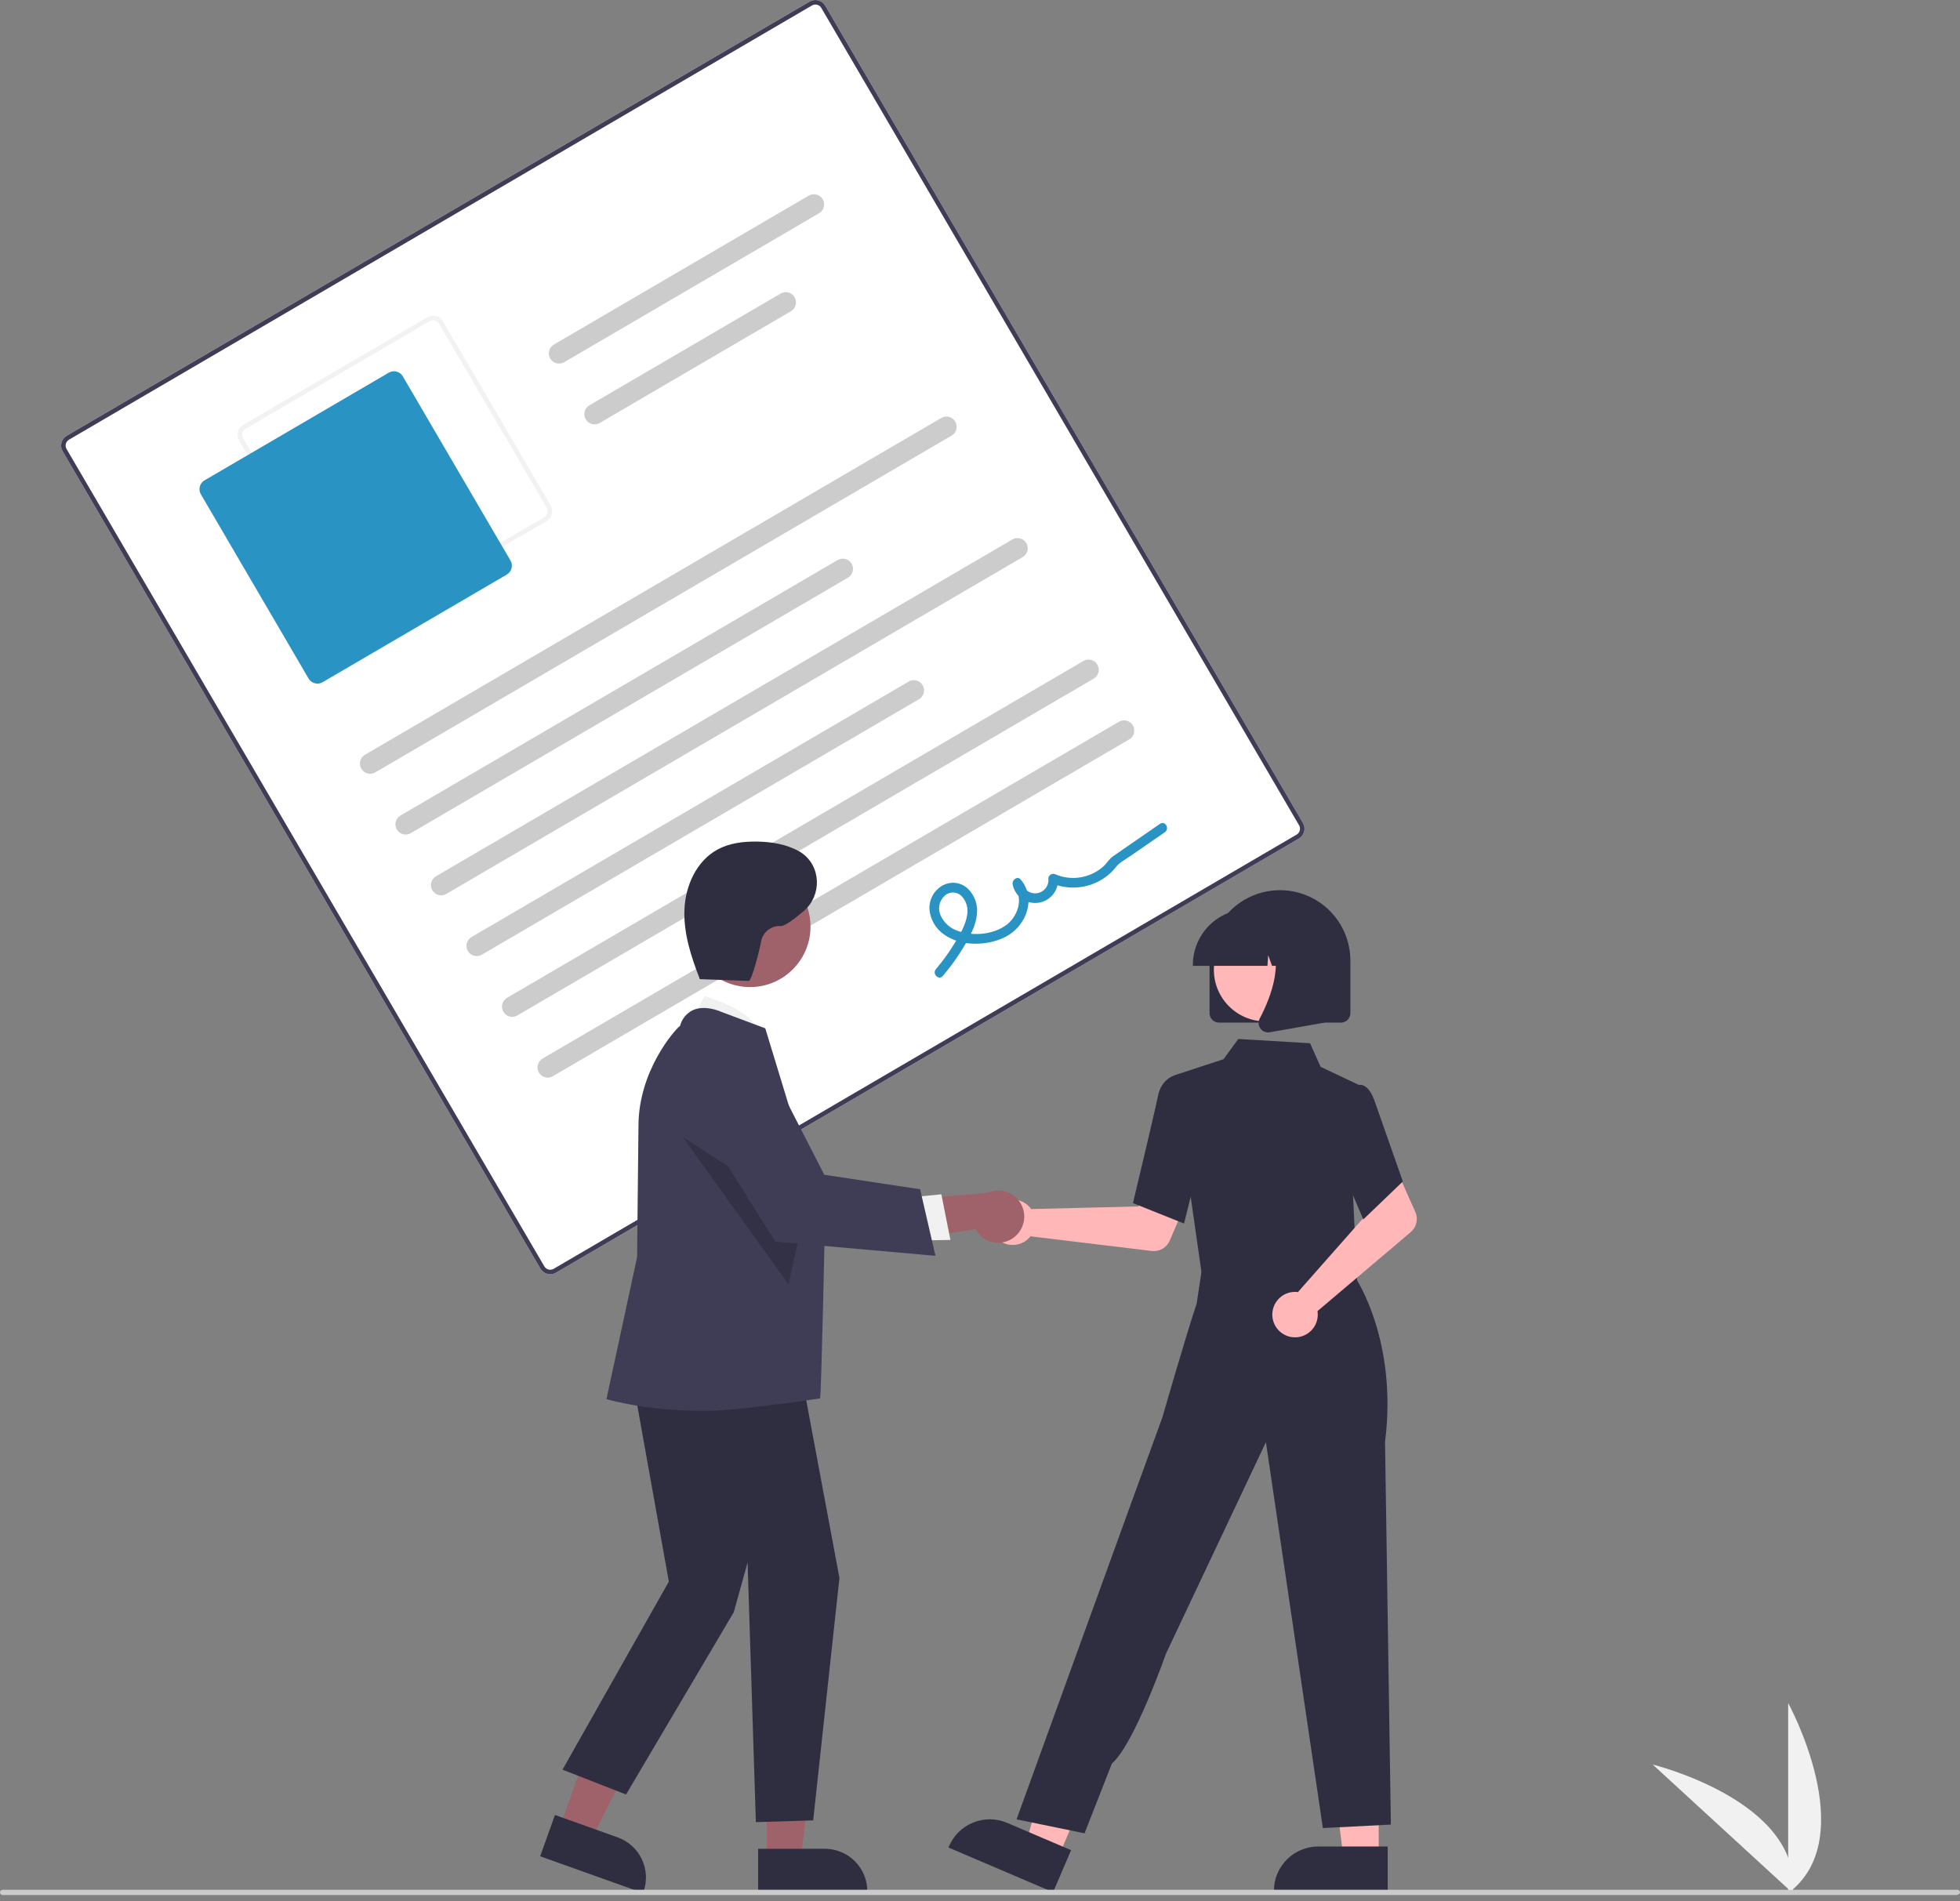 <svg width="200" height="194" viewBox="0 0 200 194" fill="none" xmlns="http://www.w3.org/2000/svg">
<rect x="0" y="0" width="200" height="194" fill="#808080" stroke="none"/>
<g clip-path="url(#clip0)">
<path d="M182.467 193.197V173.803C182.467 173.803 190.025 187.552 182.467 193.197Z" fill="#F1F1F1"/>
<path d="M182.934 193.193L168.647 180.078C168.647 180.078 183.887 183.808 182.934 193.193Z" fill="#F1F1F1"/>
<path d="M132.544 85.574L56.73 129.884C56.465 130.039 56.149 130.082 55.852 130.004C55.555 129.926 55.301 129.734 55.145 129.469L6.392 46.053C6.238 45.788 6.194 45.472 6.272 45.175C6.35 44.878 6.543 44.624 6.808 44.469L82.621 0.158C82.887 0.004 83.203 -0.039 83.5 0.038C83.797 0.116 84.051 0.309 84.206 0.574L132.959 83.989C133.114 84.254 133.157 84.57 133.079 84.867C133.001 85.164 132.809 85.418 132.544 85.574Z" fill="white"/>
<path d="M132.544 85.574L56.73 129.884C56.465 130.039 56.149 130.082 55.852 130.004C55.555 129.926 55.301 129.734 55.145 129.469L6.392 46.053C6.238 45.788 6.194 45.472 6.272 45.175C6.35 44.878 6.543 44.624 6.808 44.469L82.621 0.158C82.887 0.004 83.203 -0.039 83.5 0.038C83.797 0.116 84.051 0.309 84.206 0.574L132.959 83.989C133.114 84.254 133.157 84.57 133.079 84.867C133.001 85.164 132.809 85.418 132.544 85.574ZM7.042 44.869C6.883 44.962 6.767 45.114 6.72 45.293C6.674 45.471 6.699 45.66 6.792 45.82L55.545 129.235C55.639 129.394 55.791 129.509 55.969 129.556C56.148 129.603 56.337 129.577 56.496 129.484L132.31 85.174C132.469 85.081 132.585 84.928 132.631 84.75C132.678 84.572 132.652 84.382 132.559 84.223L83.806 0.808C83.713 0.649 83.561 0.533 83.382 0.486C83.204 0.44 83.015 0.466 82.855 0.558L7.042 44.869Z" fill="#3F3D56"/>
<path d="M55.775 53.175L36.971 64.165C36.706 64.32 36.39 64.363 36.093 64.285C35.796 64.207 35.542 64.015 35.386 63.75L24.397 44.946C24.242 44.681 24.199 44.365 24.277 44.068C24.355 43.771 24.547 43.517 24.812 43.362L43.616 32.372C43.881 32.217 44.197 32.174 44.494 32.252C44.791 32.33 45.045 32.522 45.2 32.787L56.19 51.591C56.345 51.856 56.388 52.172 56.31 52.469C56.232 52.766 56.04 53.02 55.775 53.175V53.175ZM25.046 43.762C24.887 43.855 24.771 44.007 24.725 44.185C24.678 44.364 24.704 44.553 24.797 44.712L35.787 63.516C35.88 63.675 36.032 63.791 36.21 63.837C36.389 63.884 36.578 63.858 36.737 63.765L55.541 52.775C55.7 52.682 55.815 52.53 55.862 52.352C55.909 52.173 55.883 51.984 55.79 51.825L44.8 33.021C44.707 32.862 44.555 32.747 44.376 32.7C44.198 32.653 44.009 32.679 43.849 32.772L25.046 43.762Z" fill="#F2F2F2"/>
<path d="M51.718 58.633L32.915 69.622C32.676 69.762 32.392 69.8 32.124 69.73C31.857 69.66 31.628 69.487 31.488 69.248L20.498 50.445C20.359 50.206 20.32 49.922 20.391 49.654C20.461 49.387 20.634 49.158 20.872 49.019L39.676 38.029C39.915 37.889 40.199 37.851 40.466 37.921C40.734 37.991 40.962 38.164 41.102 38.403L52.092 57.206C52.231 57.445 52.27 57.729 52.2 57.997C52.13 58.264 51.957 58.493 51.718 58.633V58.633Z" fill="#2993C3"/>
<path d="M97.103 44.452L38.293 78.824C38.054 78.964 37.77 79.003 37.502 78.933C37.235 78.862 37.006 78.689 36.867 78.45C36.727 78.212 36.688 77.927 36.758 77.66C36.828 77.392 37.002 77.163 37.241 77.024L96.051 42.651C96.169 42.582 96.3 42.537 96.436 42.518C96.572 42.5 96.71 42.508 96.842 42.543C96.974 42.578 97.099 42.638 97.208 42.721C97.317 42.804 97.409 42.907 97.478 43.025C97.547 43.144 97.592 43.274 97.61 43.41C97.629 43.545 97.621 43.684 97.586 43.816C97.551 43.948 97.491 44.073 97.408 44.182C97.325 44.291 97.222 44.383 97.103 44.452V44.452Z" fill="#CCCCCC"/>
<path d="M86.525 58.953L41.917 85.025C41.799 85.094 41.669 85.14 41.533 85.158C41.397 85.177 41.259 85.168 41.127 85.134C40.859 85.064 40.631 84.89 40.491 84.651C40.352 84.413 40.313 84.128 40.383 83.861C40.453 83.593 40.626 83.365 40.865 83.225L85.473 57.153C85.591 57.084 85.722 57.039 85.858 57.02C85.993 57.002 86.131 57.01 86.264 57.045C86.396 57.08 86.521 57.14 86.63 57.223C86.739 57.306 86.83 57.409 86.9 57.527C86.969 57.645 87.014 57.776 87.032 57.912C87.051 58.047 87.043 58.185 87.008 58.318C86.973 58.45 86.913 58.575 86.83 58.684C86.747 58.793 86.644 58.884 86.525 58.953V58.953Z" fill="#CCCCCC"/>
<path d="M83.575 21.764L57.571 36.963C57.332 37.102 57.048 37.141 56.78 37.071C56.513 37.001 56.284 36.828 56.144 36.589C56.005 36.35 55.966 36.066 56.036 35.798C56.106 35.531 56.28 35.302 56.519 35.163L82.523 19.964C82.762 19.824 83.046 19.785 83.314 19.855C83.446 19.89 83.57 19.951 83.68 20.033C83.789 20.116 83.88 20.22 83.95 20.338C84.019 20.456 84.064 20.587 84.082 20.722C84.101 20.858 84.093 20.996 84.058 21.128C84.023 21.261 83.963 21.385 83.88 21.494C83.797 21.603 83.694 21.695 83.575 21.764Z" fill="#CCCCCC"/>
<path d="M80.71 31.759L61.195 43.164C61.077 43.233 60.946 43.279 60.81 43.297C60.675 43.316 60.537 43.307 60.404 43.273C60.272 43.238 60.147 43.178 60.038 43.095C59.929 43.012 59.837 42.909 59.768 42.79C59.699 42.672 59.654 42.541 59.636 42.406C59.617 42.27 59.625 42.132 59.66 42C59.695 41.867 59.755 41.743 59.838 41.634C59.921 41.525 60.024 41.433 60.142 41.364L79.657 29.958C79.896 29.819 80.18 29.78 80.448 29.85C80.715 29.92 80.944 30.094 81.084 30.332C81.223 30.571 81.262 30.856 81.192 31.123C81.122 31.39 80.948 31.619 80.71 31.759Z" fill="#CCCCCC"/>
<path d="M104.352 56.853L45.541 91.226C45.303 91.366 45.018 91.405 44.751 91.335C44.483 91.264 44.255 91.091 44.115 90.852C43.976 90.613 43.937 90.329 44.007 90.061C44.077 89.794 44.25 89.565 44.489 89.426L103.3 55.053C103.539 54.914 103.823 54.875 104.09 54.945C104.358 55.015 104.587 55.188 104.726 55.427C104.866 55.666 104.905 55.95 104.834 56.218C104.764 56.485 104.591 56.714 104.352 56.853V56.853Z" fill="#CCCCCC"/>
<path d="M93.774 71.356L49.166 97.428C49.048 97.497 48.917 97.542 48.781 97.561C48.646 97.579 48.508 97.571 48.375 97.536C48.243 97.501 48.119 97.441 48.01 97.358C47.9 97.275 47.809 97.172 47.74 97.054C47.67 96.936 47.625 96.805 47.607 96.669C47.588 96.534 47.596 96.395 47.631 96.263C47.666 96.131 47.727 96.006 47.809 95.897C47.892 95.788 47.995 95.697 48.114 95.627L92.722 69.556C92.84 69.487 92.971 69.441 93.106 69.423C93.242 69.404 93.38 69.412 93.512 69.447C93.645 69.482 93.769 69.542 93.878 69.625C93.987 69.708 94.079 69.811 94.148 69.93C94.217 70.048 94.262 70.178 94.281 70.314C94.299 70.45 94.291 70.588 94.256 70.72C94.222 70.853 94.161 70.977 94.078 71.086C93.996 71.195 93.892 71.287 93.774 71.356V71.356Z" fill="#CCCCCC"/>
<path d="M111.601 69.256L52.79 103.629C52.672 103.698 52.542 103.743 52.406 103.761C52.27 103.78 52.132 103.772 52 103.737C51.867 103.702 51.743 103.642 51.634 103.559C51.525 103.476 51.433 103.373 51.364 103.254C51.295 103.136 51.25 103.006 51.231 102.87C51.213 102.734 51.221 102.596 51.256 102.464C51.291 102.331 51.351 102.207 51.434 102.098C51.517 101.989 51.62 101.897 51.738 101.828L110.549 67.456C110.667 67.386 110.798 67.341 110.933 67.323C111.069 67.304 111.207 67.312 111.339 67.347C111.472 67.382 111.596 67.442 111.705 67.525C111.814 67.608 111.906 67.711 111.975 67.829C112.044 67.948 112.089 68.078 112.108 68.214C112.127 68.35 112.118 68.488 112.083 68.62C112.049 68.753 111.988 68.877 111.906 68.986C111.823 69.095 111.719 69.187 111.601 69.256V69.256Z" fill="#CCCCCC"/>
<path d="M115.225 75.457L56.414 109.83C56.296 109.899 56.166 109.944 56.03 109.963C55.894 109.981 55.756 109.973 55.624 109.938C55.491 109.903 55.367 109.843 55.258 109.76C55.149 109.677 55.057 109.574 54.988 109.456C54.919 109.337 54.874 109.207 54.855 109.071C54.837 108.935 54.845 108.797 54.88 108.665C54.914 108.533 54.975 108.408 55.058 108.299C55.141 108.19 55.244 108.098 55.362 108.029L114.173 73.657C114.291 73.588 114.422 73.542 114.557 73.524C114.693 73.505 114.831 73.513 114.963 73.548C115.096 73.583 115.22 73.644 115.329 73.726C115.438 73.809 115.53 73.912 115.599 74.031C115.668 74.149 115.713 74.28 115.732 74.415C115.751 74.551 115.742 74.689 115.708 74.821C115.673 74.954 115.612 75.078 115.53 75.187C115.447 75.296 115.343 75.388 115.225 75.457V75.457Z" fill="#CCCCCC"/>
<path d="M96.207 99.597C97.024 98.635 97.76 97.607 98.406 96.522C98.985 95.544 99.554 94.498 99.682 93.351C99.747 92.862 99.696 92.365 99.533 91.9C99.37 91.435 99.1 91.015 98.744 90.674C98.4 90.357 97.964 90.157 97.499 90.104C97.034 90.052 96.564 90.148 96.158 90.38C95.746 90.616 95.406 90.959 95.174 91.372C94.942 91.786 94.826 92.254 94.838 92.728C94.871 93.25 95.022 93.758 95.279 94.214C95.536 94.669 95.892 95.061 96.322 95.359C98.06 96.619 100.775 96.553 102.628 95.594C104.715 94.515 105.793 91.691 104.153 89.757C103.812 89.355 103.245 89.805 103.33 90.238C103.439 90.824 103.767 91.347 104.247 91.699C104.728 92.051 105.325 92.207 105.916 92.134C106.507 92.061 107.049 91.764 107.429 91.306C107.809 90.847 108 90.261 107.963 89.666L107.226 90.097C108.129 90.497 109.122 90.652 110.105 90.547C111.088 90.441 112.025 90.079 112.823 89.496C113.218 89.209 113.571 88.868 113.871 88.484C114.232 88.013 114.838 87.709 115.328 87.37L118.865 84.927C119.385 84.567 118.89 83.71 118.366 84.073L115.163 86.286C114.629 86.655 114.092 87.019 113.562 87.392C113.183 87.659 112.949 88.09 112.604 88.407C111.951 88.995 111.144 89.385 110.278 89.531C109.411 89.678 108.521 89.575 107.711 89.235C107.635 89.195 107.551 89.174 107.465 89.175C107.379 89.177 107.296 89.201 107.222 89.244C107.148 89.287 107.086 89.349 107.043 89.422C106.999 89.496 106.976 89.58 106.974 89.666C107.013 90.021 106.91 90.377 106.688 90.656C106.466 90.936 106.142 91.116 105.788 91.158C105.433 91.2 105.077 91.1 104.795 90.88C104.514 90.66 104.331 90.338 104.286 89.984L103.463 90.465C104.521 91.713 103.816 93.625 102.598 94.462C101.235 95.398 99.222 95.561 97.686 94.979C97.309 94.849 96.963 94.643 96.669 94.374C96.376 94.105 96.141 93.777 95.979 93.413C95.829 93.084 95.787 92.716 95.857 92.362C95.927 92.007 96.107 91.683 96.371 91.436C96.6 91.21 96.907 91.082 97.229 91.079C97.55 91.075 97.861 91.197 98.094 91.418C98.349 91.678 98.535 91.996 98.638 92.345C98.74 92.693 98.755 93.062 98.681 93.418C98.523 94.408 97.975 95.322 97.466 96.168C96.885 97.132 96.227 98.048 95.499 98.907C95.091 99.39 95.795 100.085 96.207 99.597L96.207 99.597Z" fill="#2993C3"/>
<path d="M104.985 123.104C105.07 123.192 105.148 123.286 105.219 123.386L116.17 123.118L117.448 120.784L121.223 122.251L119.363 126.604C119.212 126.956 118.952 127.249 118.621 127.44C118.29 127.631 117.906 127.71 117.526 127.664L105.153 126.169C104.861 126.539 104.464 126.811 104.013 126.949C103.563 127.087 103.082 127.085 102.633 126.942C102.184 126.8 101.789 126.525 101.501 126.152C101.212 125.78 101.044 125.329 101.018 124.859C100.992 124.389 101.11 123.922 101.356 123.52C101.602 123.119 101.965 122.802 102.395 122.611C102.826 122.421 103.304 122.366 103.767 122.454C104.23 122.542 104.654 122.769 104.985 123.104V123.104Z" fill="#FFB7B7"/>
<path d="M140.685 189.613H137.084L135.371 175.724L140.685 175.724L140.685 189.613Z" fill="#FFB7B7"/>
<path d="M141.603 193.103L129.992 193.103V192.956C129.992 191.758 130.468 190.608 131.316 189.761C132.163 188.913 133.313 188.437 134.511 188.437H134.512L141.603 188.437L141.603 193.103Z" fill="#2F2E41"/>
<path d="M107.987 189.533L104.676 188.118L108.556 174.673L113.444 176.761L107.987 189.533Z" fill="#FFB7B7"/>
<path d="M107.46 193.103L96.783 188.542L96.841 188.407C97.312 187.305 98.201 186.435 99.314 185.988C100.426 185.542 101.67 185.556 102.772 186.026L102.772 186.026L109.294 188.812L107.46 193.103Z" fill="#2F2E41"/>
<path d="M123.182 126.113L122.921 130.333L130.533 131.147L138.497 132L136.153 125.592L123.182 126.113Z" fill="#FFB7B7"/>
<path d="M122.681 130.387L119.725 109.774L124.85 108.094L126.355 106.03L133.68 106.463L134.756 108.872L138.662 110.718L138.061 121.866L138.499 131.191L122.681 130.387Z" fill="#2F2E41"/>
<path d="M120.82 124.863L115.607 122.777L115.63 122.684C115.652 122.591 117.871 113.319 118.165 111.829C118.472 110.277 119.593 109.848 119.641 109.83L119.676 109.817L121.739 110.445L122.645 117.564L120.82 124.863Z" fill="#2F2E41"/>
<path d="M110.669 187.092L103.73 185.668L114.821 155.064L118.617 144.625C118.617 144.625 121.024 136.256 122.112 133.017L122.769 128.671L138.308 130.391C138.308 130.391 142.648 136.765 141.33 147.154L141.926 186.202L134.987 186.558L129.174 147.176L118.973 168.765C118.973 168.765 115.757 177.978 113.457 179.975L110.669 187.092Z" fill="#2F2E41"/>
<path d="M132.076 131.84C132.198 131.837 132.321 131.844 132.442 131.86L139.691 123.648L138.848 121.124L142.491 119.353L144.418 123.676C144.574 124.026 144.612 124.416 144.527 124.789C144.442 125.162 144.238 125.497 143.946 125.744L134.438 133.801C134.51 134.266 134.44 134.742 134.235 135.166C134.03 135.59 133.701 135.942 133.291 136.174C132.882 136.407 132.411 136.509 131.942 136.468C131.473 136.426 131.028 136.243 130.666 135.942C130.303 135.641 130.041 135.237 129.914 134.784C129.787 134.331 129.801 133.849 129.954 133.404C130.107 132.959 130.392 132.571 130.771 132.291C131.15 132.012 131.606 131.855 132.076 131.84V131.84Z" fill="#FFB7B7"/>
<path d="M139.112 124.447L136.088 117.334L137.268 112.379L138.539 110.773C138.632 110.734 138.732 110.713 138.833 110.714C138.935 110.715 139.034 110.737 139.127 110.779C139.595 110.967 139.995 111.546 140.313 112.497L143.147 120.57L139.112 124.447Z" fill="#2F2E41"/>
<path d="M123.423 103.394V98.031C123.423 96.125 124.18 94.297 125.528 92.95C126.875 91.602 128.703 90.845 130.609 90.845C132.515 90.845 134.343 91.602 135.69 92.95C137.038 94.297 137.795 96.125 137.795 98.031V103.394C137.795 103.65 137.693 103.895 137.512 104.076C137.331 104.257 137.086 104.359 136.83 104.359H124.388C124.132 104.359 123.887 104.257 123.706 104.076C123.525 103.895 123.423 103.65 123.423 103.394V103.394Z" fill="#2F2E41"/>
<path d="M129.132 104.235C132.042 104.235 134.401 101.876 134.401 98.966C134.401 96.056 132.042 93.697 129.132 93.697C126.223 93.697 123.864 96.056 123.864 98.966C123.864 101.876 126.223 104.235 129.132 104.235Z" fill="#FFB7B7"/>
<path d="M121.723 98.46C121.724 96.953 122.324 95.508 123.39 94.442C124.455 93.376 125.9 92.777 127.407 92.775H128.48C129.987 92.777 131.432 93.376 132.498 94.442C133.563 95.508 134.163 96.953 134.164 98.46V98.567H131.898L131.125 96.402L130.97 98.567H129.799L129.408 97.475L129.33 98.567H121.723L121.723 98.46Z" fill="#2F2E41"/>
<path d="M128.614 104.962C128.507 104.818 128.444 104.647 128.43 104.468C128.417 104.289 128.454 104.111 128.538 103.952C129.675 101.79 131.266 97.796 129.154 95.332L129.002 95.155H135.134V104.362L129.564 105.345C129.507 105.355 129.45 105.36 129.393 105.36C129.241 105.36 129.091 105.324 128.955 105.255C128.82 105.186 128.703 105.085 128.614 104.962V104.962Z" fill="#2F2E41"/>
<path d="M57.079 186.579L60.333 187.742L66.367 175.743L61.564 174.027L57.079 186.579Z" fill="#9F616A"/>
<path d="M55.121 189.437L56.628 185.22L63.037 187.511C64.119 187.899 65.004 188.701 65.496 189.74C65.988 190.779 66.047 191.971 65.662 193.055L65.614 193.187L55.121 189.437Z" fill="#2F2E41"/>
<path d="M78.24 189.798L81.696 189.798L83.34 176.468L78.24 176.469L78.24 189.798Z" fill="#9F616A"/>
<path d="M77.359 188.67L84.165 188.669H84.165C84.734 188.669 85.299 188.782 85.825 189C86.351 189.218 86.829 189.537 87.232 189.94C87.635 190.342 87.954 190.821 88.172 191.347C88.39 191.873 88.502 192.437 88.502 193.007V193.147L77.359 193.148L77.359 188.67Z" fill="#2F2E41"/>
<path d="M70.364 104.638L71.867 101.668C71.867 101.668 77.466 103.071 77.975 106.316L70.364 104.638Z" fill="#F1F1F1"/>
<path d="M64.163 138.595L68.25 161.403L57.398 180.596L63.881 183.133L74.874 164.528L76.284 159.454L77.129 185.951L82.977 185.774L85.657 161.032L81.358 138.031L64.163 138.595Z" fill="#2F2E41"/>
<path d="M71.922 143.987C65.917 143.987 62.105 142.838 62.02 142.82L61.881 142.791L65.009 128.291L65.15 114.915C65.15 109.247 68.88 105.069 69.398 104.683C69.485 104.339 69.646 104.018 69.87 103.743C70.094 103.468 70.376 103.244 70.695 103.089C71.939 102.525 73.46 103.202 73.523 103.231L78.087 104.942L78.109 105.006C78.164 105.168 84.175 124.902 84.175 124.902C84.175 124.902 83.811 142.145 83.684 142.71C83.684 142.71 75.258 143.987 71.922 143.987Z" fill="#3F3D56"/>
<path d="M76.535 100.733C79.942 100.733 82.704 97.972 82.704 94.565C82.704 91.158 79.942 88.397 76.535 88.397C73.128 88.397 70.367 91.158 70.367 94.565C70.367 97.972 73.128 100.733 76.535 100.733Z" fill="#9F616A"/>
<path opacity="0.2" d="M69.658 116.009L80.449 131.066L82.043 124.035L69.658 116.009Z" fill="black"/>
<path d="M103.492 126.254C103.188 126.494 102.836 126.665 102.459 126.754C102.083 126.843 101.691 126.848 101.312 126.77C100.933 126.691 100.576 126.531 100.266 126.299C99.956 126.068 99.7 125.771 99.517 125.43L90.228 126.917L92.241 122.462L100.753 121.733C101.346 121.464 102.018 121.421 102.64 121.613C103.263 121.806 103.793 122.22 104.13 122.777C104.468 123.334 104.589 123.996 104.472 124.637C104.354 125.278 104.005 125.853 103.492 126.254H103.492Z" fill="#9F616A"/>
<path d="M92.719 122.209L96.057 121.881L96.982 126.537L92.782 126.611L92.719 122.209Z" fill="#F1F1F1"/>
<path d="M95.455 128.159L79.109 126.704L70.856 113.578L70.83 113.462C70.596 112.39 70.76 111.269 71.292 110.308C71.823 109.348 72.686 108.614 73.719 108.244C74.752 107.873 75.885 107.891 76.906 108.295C77.927 108.698 78.766 109.459 79.266 110.436L84.111 119.887L93.889 121.365L95.455 128.159Z" fill="#3F3D56"/>
<path d="M71.281 99.92L76.401 100.104C76.713 100.115 77.56 96.747 77.671 96.049C77.759 95.594 78.009 95.186 78.375 94.903C78.741 94.619 79.198 94.478 79.66 94.506C80.043 94.542 81.01 93.826 82.007 92.978C83.9 91.369 83.802 88.346 81.722 86.986C81.665 86.948 81.609 86.914 81.555 86.884C80.243 86.149 78.708 85.903 77.204 85.884C75.841 85.867 74.44 86.038 73.239 86.683C71.087 87.84 69.941 90.367 69.84 92.809C69.74 95.251 70.522 97.638 71.411 99.914" fill="#2F2E41"/>
<path d="M199.625 193.39H0.268C0.197 193.39 0.129 193.361 0.079 193.311C0.028 193.261 0 193.193 0 193.122C0 193.051 0.028 192.982 0.079 192.932C0.129 192.882 0.197 192.854 0.268 192.854H199.732C199.803 192.854 199.871 192.882 199.921 192.932C199.972 192.982 200 193.051 200 193.122C200 193.27 199.773 193.39 199.625 193.39Z" fill="#CBCBCB"/>
</g>
<defs>
<clipPath id="clip0">
<rect width="200" height="193.39" fill="white"/>
</clipPath>
</defs>
</svg>
